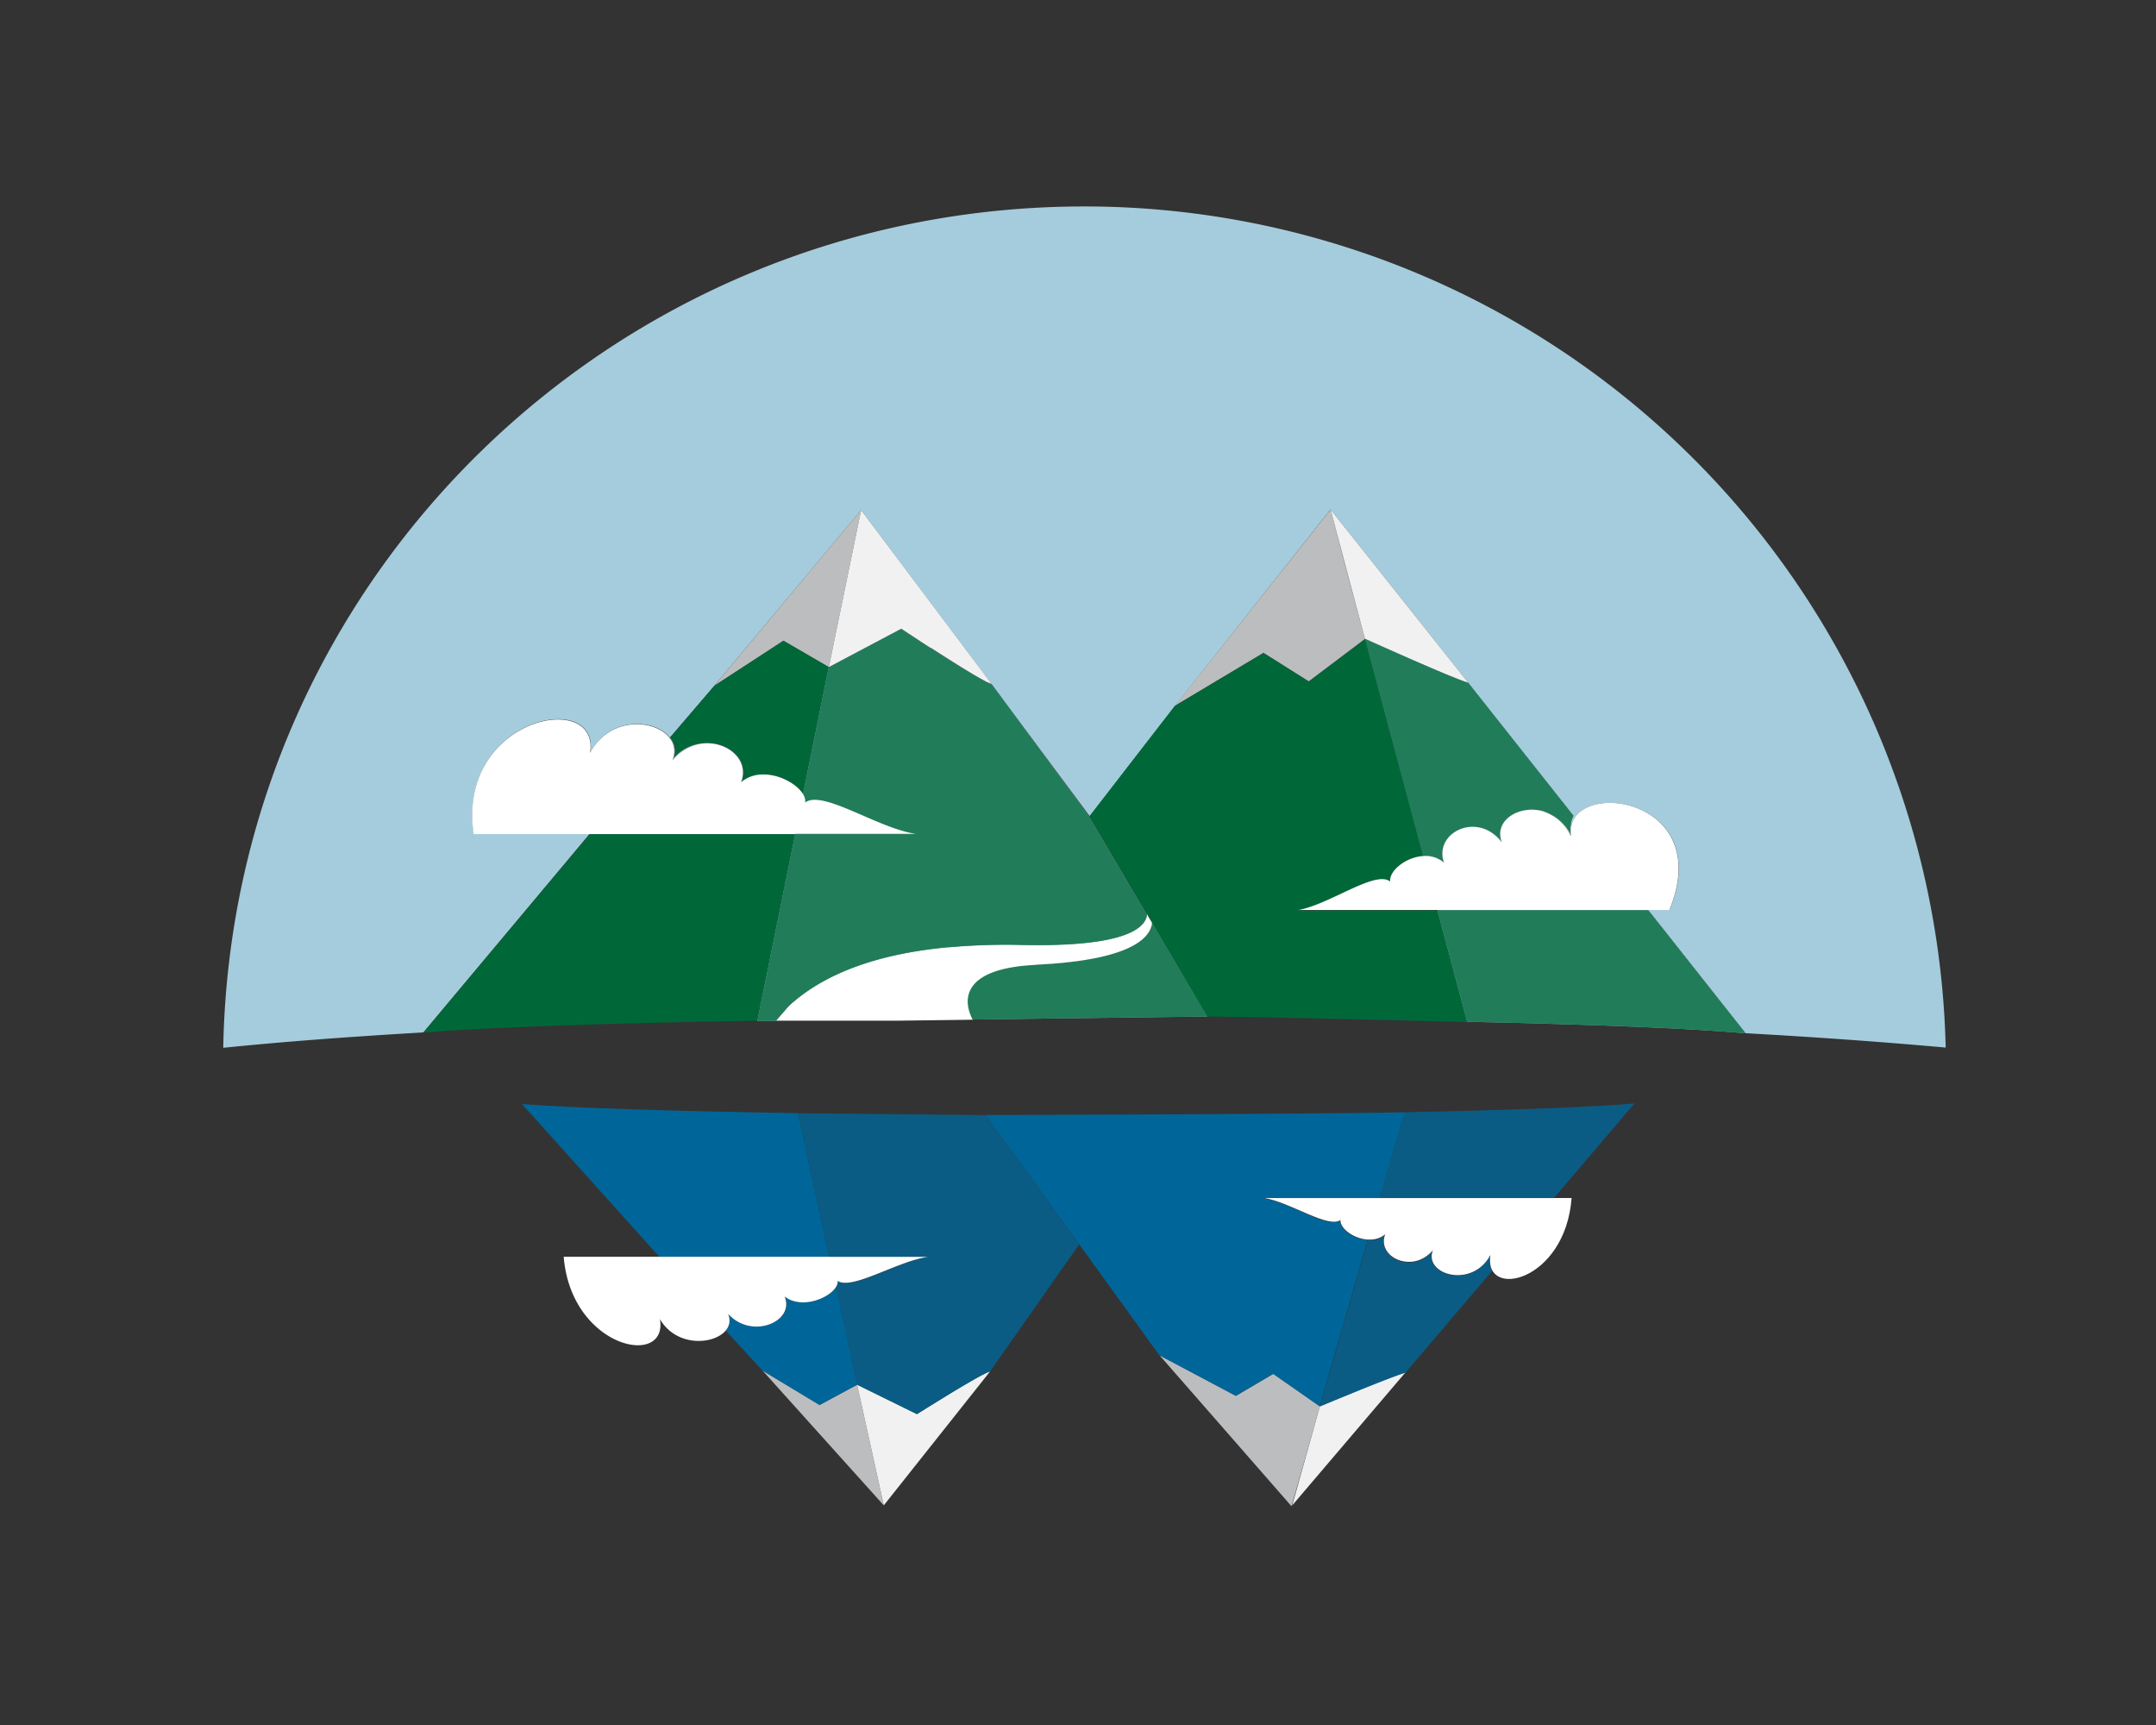 <svg xmlns="http://www.w3.org/2000/svg" xmlns:xlink="http://www.w3.org/1999/xlink" viewBox="0 0 350 280"><rect x="0" y="0" width="350" height="280" fill="#333333" stroke="none"/><defs><style>.cls-1{fill:none;}.cls-2{clip-path:url(#clip-path);}.cls-3{fill:#a5ccdc;}.cls-4{clip-path:url(#clip-path-4);}.cls-5{fill:#bbbdbf;}.cls-6{fill:#f1f1f2;}.cls-7{fill:#069;}.cls-8{opacity:0.8;}.cls-9{clip-path:url(#clip-path-6);}.cls-10{clip-path:url(#clip-path-8);}.cls-11{fill:#006838;}.cls-12{clip-path:url(#clip-path-10);}.cls-13{clip-path:url(#clip-path-12);}.cls-14{fill:#fff;}.cls-15{clip-path:url(#clip-path-14);}.cls-16{clip-path:url(#clip-path-15);}.cls-17{clip-path:url(#clip-path-16);}.cls-18{clip-path:url(#clip-path-18);}.cls-19{clip-path:url(#clip-path-20);}.cls-20{clip-path:url(#clip-path-21);}.cls-21{clip-path:url(#clip-path-22);}.cls-22{clip-path:url(#clip-path-24);}.cls-23{clip-path:url(#clip-path-25);}.cls-24{clip-path:url(#clip-path-26);}.cls-25{clip-path:url(#clip-path-27);}</style><clipPath id="clip-path"><rect class="cls-1" x="36.25" y="33.52" width="279.63" height="210.97"/></clipPath><clipPath id="clip-path-4"><rect class="cls-1" x="68.74" y="82.69" width="214.65" height="161.79"/></clipPath><clipPath id="clip-path-6"><rect class="cls-1" x="214.27" y="200.38" width="27.97" height="27.88"/></clipPath><clipPath id="clip-path-8"><rect class="cls-1" x="160.01" y="180.87" width="29.97" height="0.11"/></clipPath><clipPath id="clip-path-10"><rect class="cls-1" x="221.59" y="103.72" width="33.85" height="36.31"/></clipPath><clipPath id="clip-path-12"><rect class="cls-1" x="157.07" y="149.72" width="38.94" height="15.78"/></clipPath><clipPath id="clip-path-14"><rect class="cls-1" x="122.93" y="102.06" width="63.26" height="63.62"/></clipPath><clipPath id="clip-path-15"><rect class="cls-1" x="122.93" y="102.06" width="63.26" height="63.62"/></clipPath><clipPath id="clip-path-16"><rect class="cls-1" x="158.3" y="109.7" width="1.26" height="0.71"/></clipPath><clipPath id="clip-path-18"><rect class="cls-1" x="130.39" y="109.87" width="3.85" height="18.99"/></clipPath><clipPath id="clip-path-20"><rect class="cls-1" x="122.93" y="135.43" width="6.13" height="30.25"/></clipPath><clipPath id="clip-path-21"><rect class="cls-1" x="122.93" y="135.44" width="6.13" height="30.25"/></clipPath><clipPath id="clip-path-22"><rect class="cls-1" x="233.38" y="147.73" width="50.01" height="20.03"/></clipPath><clipPath id="clip-path-24"><rect class="cls-1" x="129.53" y="180.69" width="45.66" height="48.86"/></clipPath><clipPath id="clip-path-25"><rect class="cls-1" x="129.53" y="180.69" width="45.66" height="48.86"/></clipPath><clipPath id="clip-path-26"><rect class="cls-1" x="224.01" y="179.11" width="41.34" height="15.37"/></clipPath><clipPath id="clip-path-27"><rect class="cls-1" x="224.01" y="179.11" width="41.34" height="15.37"/></clipPath></defs><title>mw-logo-mark-color</title><g id="mw-ctrin-logo"><g id="MW_CTR-IN_Logomark_With_SKy" data-name="MW CTR-IN Logomark With SKy"><g class="cls-2"><g class="cls-2"><g class="cls-2"><path class="cls-3" d="M176.06,33.51c-76.35,0-138.4,60.56-139.82,136.57,9.76-1,20.7-1.81,32.49-2.5l27-32.24H76.93c-2.82-18.92,20.56-23.58,18.9-13.18,4.2-7.86,15.6-4.54,13.39,1.11l.11-.12a3.44,3.44,0,0,0-.55-3.46l7.19-8.39,23.83-28.51L161,111.08a8.12,8.12,0,0,1-1.41-.66,8.16,8.16,0,0,0,1.41.66l15.9,21.4,13.84-17.89L216,82.69l22.37,28.17,17.06,21.55a5.15,5.15,0,0,0-.41,3.14l.07.13c-1.4-9.52,23.72-6.82,15.94,12h-3.51l.34.4,15.52,19.63c11.88.66,22.83,1.46,32.48,2.33A139.85,139.85,0,0,0,176.06,33.51"/></g><g class="cls-4"><polygon class="cls-5" points="143.47 244.35 139.47 226.25 139.15 224.76 133.05 228.05 123.78 222.46 143.47 244.35"/><polygon class="cls-5" points="209.66 244.49 211.55 237.88 214.27 228.27 206.71 223 200.64 226.57 188.24 219.99 209.66 244.49"/><path class="cls-6" d="M148.86,229.54s10.39-6.58,11.86-6.92l-17.25,21.73-4.33-19.59Z"/><path class="cls-6" d="M209.77,244.36l4.5-16.09c1.14-.47,11.61-4.84,13.87-5.48Z"/><path class="cls-7" d="M118.26,213.26c3.84,4.25,10.86,1.27,9.17-2.81,2.71,2.08,7.07.35,8.27-1.48l3.44,15.8-6.1,3.29-9.27-5.6L117.83,216a2.51,2.51,0,0,0,.42-2.75"/></g><g class="cls-4"><g class="cls-8"><g class="cls-9"><g class="cls-9"><path class="cls-7" d="M232.58,203c-1.54,4,6.4,6.3,9.33.78a3.74,3.74,0,0,0,.33,2.5l-14.1,16.55c-2.27.64-12.73,5-13.87,5.48l7.79-27a3.94,3.94,0,0,0,2.79-.85c-1.42,3.73,4.5,6.46,7.73,2.57"/></g></g></g><g class="cls-8"><g class="cls-10"><g class="cls-10"><path class="cls-7" d="M190,180.87h0L160,181c4.29,0,16.78,0,30-.11"/></g></g></g><path class="cls-3" d="M250.49,131.68c-3.85-1.1-8,1.42-6.76,4.94l.07.07c-1.28-3.54,2.83-6.08,6.69-5"/><path class="cls-3" d="M225.67,143.1c-.21-1.83,2.89-4.24,5.86-4.16-.17,0-.34,0-.51,0-2.82.16-5.59,2.41-5.39,4.15-2.39-1.94-10,3.85-15.11,4.66l.28,0c5.13-1,12.5-6.52,14.86-4.61"/><path class="cls-3" d="M241.3,134.7c-3.82-1.7-8.29,1.38-6.9,5.33l0,0c-1.39-3.94,3-7,6.86-5.36"/><polygon class="cls-3" points="221.59 103.72 216.01 82.69 218.21 91.19 221.59 103.72"/><path class="cls-3" d="M114.3,120.61c3.87-.27,7.42,2.7,6,6.34l.08-.06c1.36-3.64-2.22-6.59-6.09-6.28"/><polygon class="cls-3" points="134.56 108.29 139.79 82.78 134.95 106.36 134.56 108.29"/><path class="cls-3" d="M123.09,125.76c3-.39,6.23,1.35,7.29,3.16v-.06a8.08,8.08,0,0,0-7.3-3.1"/><polygon class="cls-3" points="146.31 102.06 134.56 108.29 127.18 104.01 134.56 108.29 146.31 102.06"/><polygon class="cls-5" points="134.95 106.36 139.79 82.78 115.97 111.3 127.18 104.01 134.56 108.29 134.95 106.36"/><polygon class="cls-5" points="205.11 105.97 205.11 105.97 212.46 110.6 220.84 104.28 221.59 103.72 218.21 91.19 216.01 82.69 190.7 114.59 193.6 112.85 205.11 105.97"/><path class="cls-6" d="M146.31,102.06l.47.31,2.74,1.8.63.41.9.58.07,0,1.17.75c1.36.87,2.79,1.78,4.09,2.58l1.65,1,.28.16c.47.28.88.51,1.26.71a8.17,8.17,0,0,0,1.41.66L139.79,82.78l-5.24,25.51Z"/><path class="cls-6" d="M238.38,110.86,216,82.69l5.58,21c1.38.62,14,6.32,16.79,7.15"/><path class="cls-11" d="M114.3,120.61c3.88-.31,7.45,2.65,6.09,6.28a5.4,5.4,0,0,1,2.69-1.12,8.08,8.08,0,0,1,7.3,3.1l3.85-19,.32-1.58L127.18,104,116,111.3l-7.19,8.39a3.44,3.44,0,0,1,.55,3.46,7.23,7.23,0,0,1,5-2.55"/><path class="cls-3" d="M225.48,118.25,231,138.92c.17,0,.34,0,.51,0h.14a5.14,5.14,0,0,1,.53.07l.34.07.41.12a4.27,4.27,0,0,1,.48.21l.25.12a4.44,4.44,0,0,1,.63.44l.09.06c-1.39-3.95,3.08-7,6.9-5.33a6.39,6.39,0,0,1,2.44,1.93c-1.22-3.53,2.91-6,6.76-4.94a7.27,7.27,0,0,1,4.53,3.87,5.15,5.15,0,0,1,.41-3.14l-17.05-21.55c-2.74-.83-15.41-6.53-16.79-7.15Z"/><g class="cls-8"><g class="cls-12"><g class="cls-12"><path class="cls-11" d="M225.48,118.25,231,138.92c.17,0,.34,0,.51,0h.14a5.14,5.14,0,0,1,.53.07l.34.07.41.12a4.27,4.27,0,0,1,.48.21l.25.12a4.44,4.44,0,0,1,.63.44l.09.06c-1.39-3.95,3.08-7,6.9-5.33a6.39,6.39,0,0,1,2.44,1.93c-1.22-3.53,2.91-6,6.76-4.94a7.27,7.27,0,0,1,4.53,3.87,5.15,5.15,0,0,1,.41-3.14l-17.05-21.55c-2.74-.83-15.41-6.53-16.79-7.15Z"/></g></g></g><path class="cls-3" d="M187,149.95a3.47,3.47,0,0,1-.1.45c-.92,3-6.08,5.6-18.77,6.19-11.42.52-12.15,5.25-10.25,8.9L196,165l-9-15.28c0,.08,0,.16,0,.23"/><g class="cls-8"><g class="cls-13"><g class="cls-13"><path class="cls-11" d="M187,149.95a3.47,3.47,0,0,1-.1.45c-.92,3-6.08,5.6-18.77,6.19-11.42.52-12.15,5.25-10.25,8.9L196,165l-9-15.28c0,.08,0,.16,0,.23"/></g></g></g><path class="cls-14" d="M168.13,156.59c12.69-.58,17.85-3.2,18.77-6.19a3.43,3.43,0,0,0,.1-.45c0-.08,0-.16,0-.23l-.76-1.28-.07-.12a2.7,2.7,0,0,1,0,.36,2.74,2.74,0,0,1-.12.41c-1,2.51-6.29,4.56-20.16,4.26a103.74,103.74,0,0,0-11.83.38l-.22,0c-13.4,1.27-21.11,5.25-25.76,9.52,0,0-1,1.16-2.11,2.43l19.5,0,12.43-.16c-1.9-3.65-1.16-8.38,10.26-8.9"/><path class="cls-3" d="M129,135.35s0,.05,0,.08l0-.08Z"/><path class="cls-11" d="M129.06,135.43s0-.05,0-.08H95.79L68.74,167.59c10.18-.83,29.58-1.51,54.19-1.91Z"/><path class="cls-3" d="M158,109.54l-1.65-1c-1.3-.8-2.73-1.71-4.09-2.58l-1.17-.75-.07,0-.9-.58-.63-.41-2.74-1.8-.47-.31-11.75,6.22-.32,1.58-3.85,19h0v.06a2.14,2.14,0,0,1,.34,1.34c2.84-2.12,11.84,4.21,17.93,5.09H129.07l0,.08h0l-6.13,30.24h3c1.07-1.27,2.11-2.43,2.11-2.43,4.65-4.27,12.36-8.25,25.76-9.52l.22,0a103.74,103.74,0,0,1,11.83-.38c13.87.3,19.13-1.75,20.16-4.26a2.74,2.74,0,0,0,.12-.41,2.69,2.69,0,0,0,0-.35l-9.33-15.83L161,111.08a8.14,8.14,0,0,1-1.41-.66l-1.26-.71-.27-.16"/><g class="cls-8"><g class="cls-15"><g class="cls-16"><path class="cls-11" d="M158,109.54l-1.65-1c-1.3-.8-2.73-1.71-4.09-2.58l-1.17-.75-.07,0-.9-.58-.63-.41-2.74-1.8-.47-.31-11.75,6.22-.32,1.58-3.85,19h0v.06a2.14,2.14,0,0,1,.34,1.34c2.84-2.12,11.84,4.21,17.93,5.09H129.07l0,.08h0l-6.13,30.24h3c1.07-1.27,2.11-2.43,2.11-2.43,4.65-4.27,12.36-8.25,25.76-9.52l.22,0a103.74,103.74,0,0,1,11.83-.38c13.87.3,19.13-1.75,20.16-4.26a2.74,2.74,0,0,0,.12-.41,2.69,2.69,0,0,0,0-.35l-9.33-15.83L161,111.08a8.14,8.14,0,0,1-1.41-.66l-1.26-.71-.27-.16"/></g></g></g><path class="cls-3" d="M159.55,110.41l-1.26-.71,1.26.71"/><g class="cls-8"><g class="cls-17"><g class="cls-17"><path class="cls-11" d="M159.55,110.41l-1.26-.71,1.26.71"/></g></g></g><polygon class="cls-11" points="134.24 109.87 130.39 128.86 130.39 128.86 134.24 109.87"/><g class="cls-8"><g class="cls-18"><g class="cls-18"><polygon class="cls-11" points="134.24 109.87 130.39 128.86 130.39 128.86 134.24 109.87"/></g></g></g><polygon class="cls-11" points="129.06 135.44 122.93 165.68 129.06 135.44 129.06 135.44"/><g class="cls-8"><g class="cls-19"><g class="cls-20"><polygon class="cls-11" points="129.06 135.44 122.93 165.68 129.06 135.44 129.06 135.44"/></g></g></g><path class="cls-14" d="M129.07,135.35h19.57c-6.09-.88-15.09-7.21-17.93-5.09a2.15,2.15,0,0,0-.34-1.34c-1.06-1.8-4.33-3.54-7.29-3.16a5.36,5.36,0,0,0-2.71,1.17v0l-.08.06c1.4-3.64-2.15-6.61-6-6.34a7.24,7.24,0,0,0-5,2.67l0-.12-.11.12c2.21-5.64-9.18-9-13.39-1.11,1.66-10.4-21.72-5.74-18.9,13.18h52.15Z"/><path class="cls-14" d="M120.38,126.93a5.37,5.37,0,0,1,2.71-1.17,5.4,5.4,0,0,0-2.69,1.12v0"/><path class="cls-14" d="M114.3,120.61a7.23,7.23,0,0,0-5,2.55l0,.12a7.25,7.25,0,0,1,5-2.67"/><path class="cls-3" d="M233.4,147.87s0-.08,0-.12h0s0,.08,0,.12"/><path class="cls-11" d="M186.26,148.43l.75,1.28L196,165c11.5.1,32.46.68,42.18.89l-4.8-18,0-.12H210.55l.26,0-.28,0c5.13-.81,12.71-6.59,15.11-4.66-.2-1.73,2.57-4,5.39-4.15l-5.54-20.67-3.89-14.53-.75.57-8.38,6.32L205.11,106l-11.51,6.88-2.9,1.73-13.84,17.89,9.33,15.83Z"/><path class="cls-11" d="M205.11,106l7.35,4.63Z"/><path class="cls-3" d="M267.53,147.73l-34.15,0s0,.08,0,.12l4.8,18c20.86.44,36.93,1.11,45.19,1.88l-15.52-19.63-.34-.4"/><g class="cls-8"><g class="cls-21"><g class="cls-21"><path class="cls-11" d="M267.53,147.73l-34.15,0s0,.08,0,.12l4.8,18c20.86.44,36.93,1.11,45.19,1.88l-15.52-19.63-.34-.4"/></g></g></g><path class="cls-14" d="M250.49,131.68c-3.86-1.07-8,1.48-6.69,5l-.07-.07,0,.06a6.41,6.41,0,0,0-2.46-2c-3.82-1.66-8.25,1.42-6.85,5.36l0,0h0l-.09-.07a4.45,4.45,0,0,0-.63-.44l-.25-.12a4.42,4.42,0,0,0-.48-.21l-.41-.12-.34-.07a5.2,5.2,0,0,0-.53-.06h-.15c-3-.08-6.08,2.33-5.86,4.16-2.35-1.91-9.73,3.65-14.86,4.61l-.26,0h22.83l34.15,0H271c7.78-18.87-17.34-21.57-15.94-12l-.07-.13s0,.07,0,.11a7.31,7.31,0,0,0-4.54-4"/><path class="cls-14" d="M243.76,136.68l0-.05a6.38,6.38,0,0,0-2.44-1.93,6.43,6.43,0,0,1,2.46,2"/><path class="cls-14" d="M250.49,131.68a7.31,7.31,0,0,1,4.54,4s0-.07,0-.11a7.27,7.27,0,0,0-4.53-3.87"/><path class="cls-14" d="M234.4,140l-.09-.06.09.07h0"/><path class="cls-7" d="M134.6,203.91l-5.07-23.23c-20.34-.31-36.38-.83-44.79-1.47l22.05,24.51.25.26H134.6s0,0,0-.07"/><g class="cls-8"><g class="cls-22"><g class="cls-23"><path class="cls-7" d="M160,181l-30.45-.3,5.07,23.23,0,.07h16.17l-.12,0h.15c-4.72.64-11.56,5-14.32,4.13a1.75,1.75,0,0,1-.49-.22,1.6,1.6,0,0,1-.32,1.06l3.44,15.8,9.72,4.78s10.39-6.58,11.86-6.92L175.19,202Z"/></g></g></g><path class="cls-14" d="M134.62,204H91.51c1.22,14.88,17,18.1,15.62,10.11,3.48,6,12.9,3.48,11.07-.85,3.84,4.25,10.87,1.27,9.18-2.81,3.25,2.49,8.88-.48,8.6-2.55l0,0h0a1.67,1.67,0,0,0,.49.23c2.77.76,9.47-3.44,14.17-4.12l.12,0H134.62"/><path class="cls-14" d="M136,207.9h0a1.71,1.71,0,0,0,.49.22,1.69,1.69,0,0,1-.49-.23"/><g class="cls-8"><g class="cls-24"><g class="cls-25"><path class="cls-7" d="M252.51,194.17l12.83-15.06c-6.83.59-20.12,1.09-37.36,1.43l-4,13.83s0,.06,0,.09h28.23l.28-.31"/></g></g></g><path class="cls-7" d="M224,194.46l0-.09,4-13.83c-4.43.13-21.76.25-38,.34-13.2.07-25.69.12-30,.11h0l15.21,21,13,18,12.4,6.58,6.06-3.57,7.56,5.27,7.79-27c-2.33-.13-4.62-1.85-4.45-3.18-2,1.49-8.25-3-12.49-3.58h.18l-.16,0H224"/><path class="cls-14" d="M252.23,194.47h-47.1l.16,0c4.24.71,10.38,5,12.33,3.55-.24,1.9,4.51,4.61,7.25,2.33-1.43,3.74,4.5,6.47,7.74,2.58-1.54,4,6.4,6.3,9.34.78-1.16,7.31,12.15,4.38,13.18-9.25h-2.9"/></g></g></g></g></g></svg>
